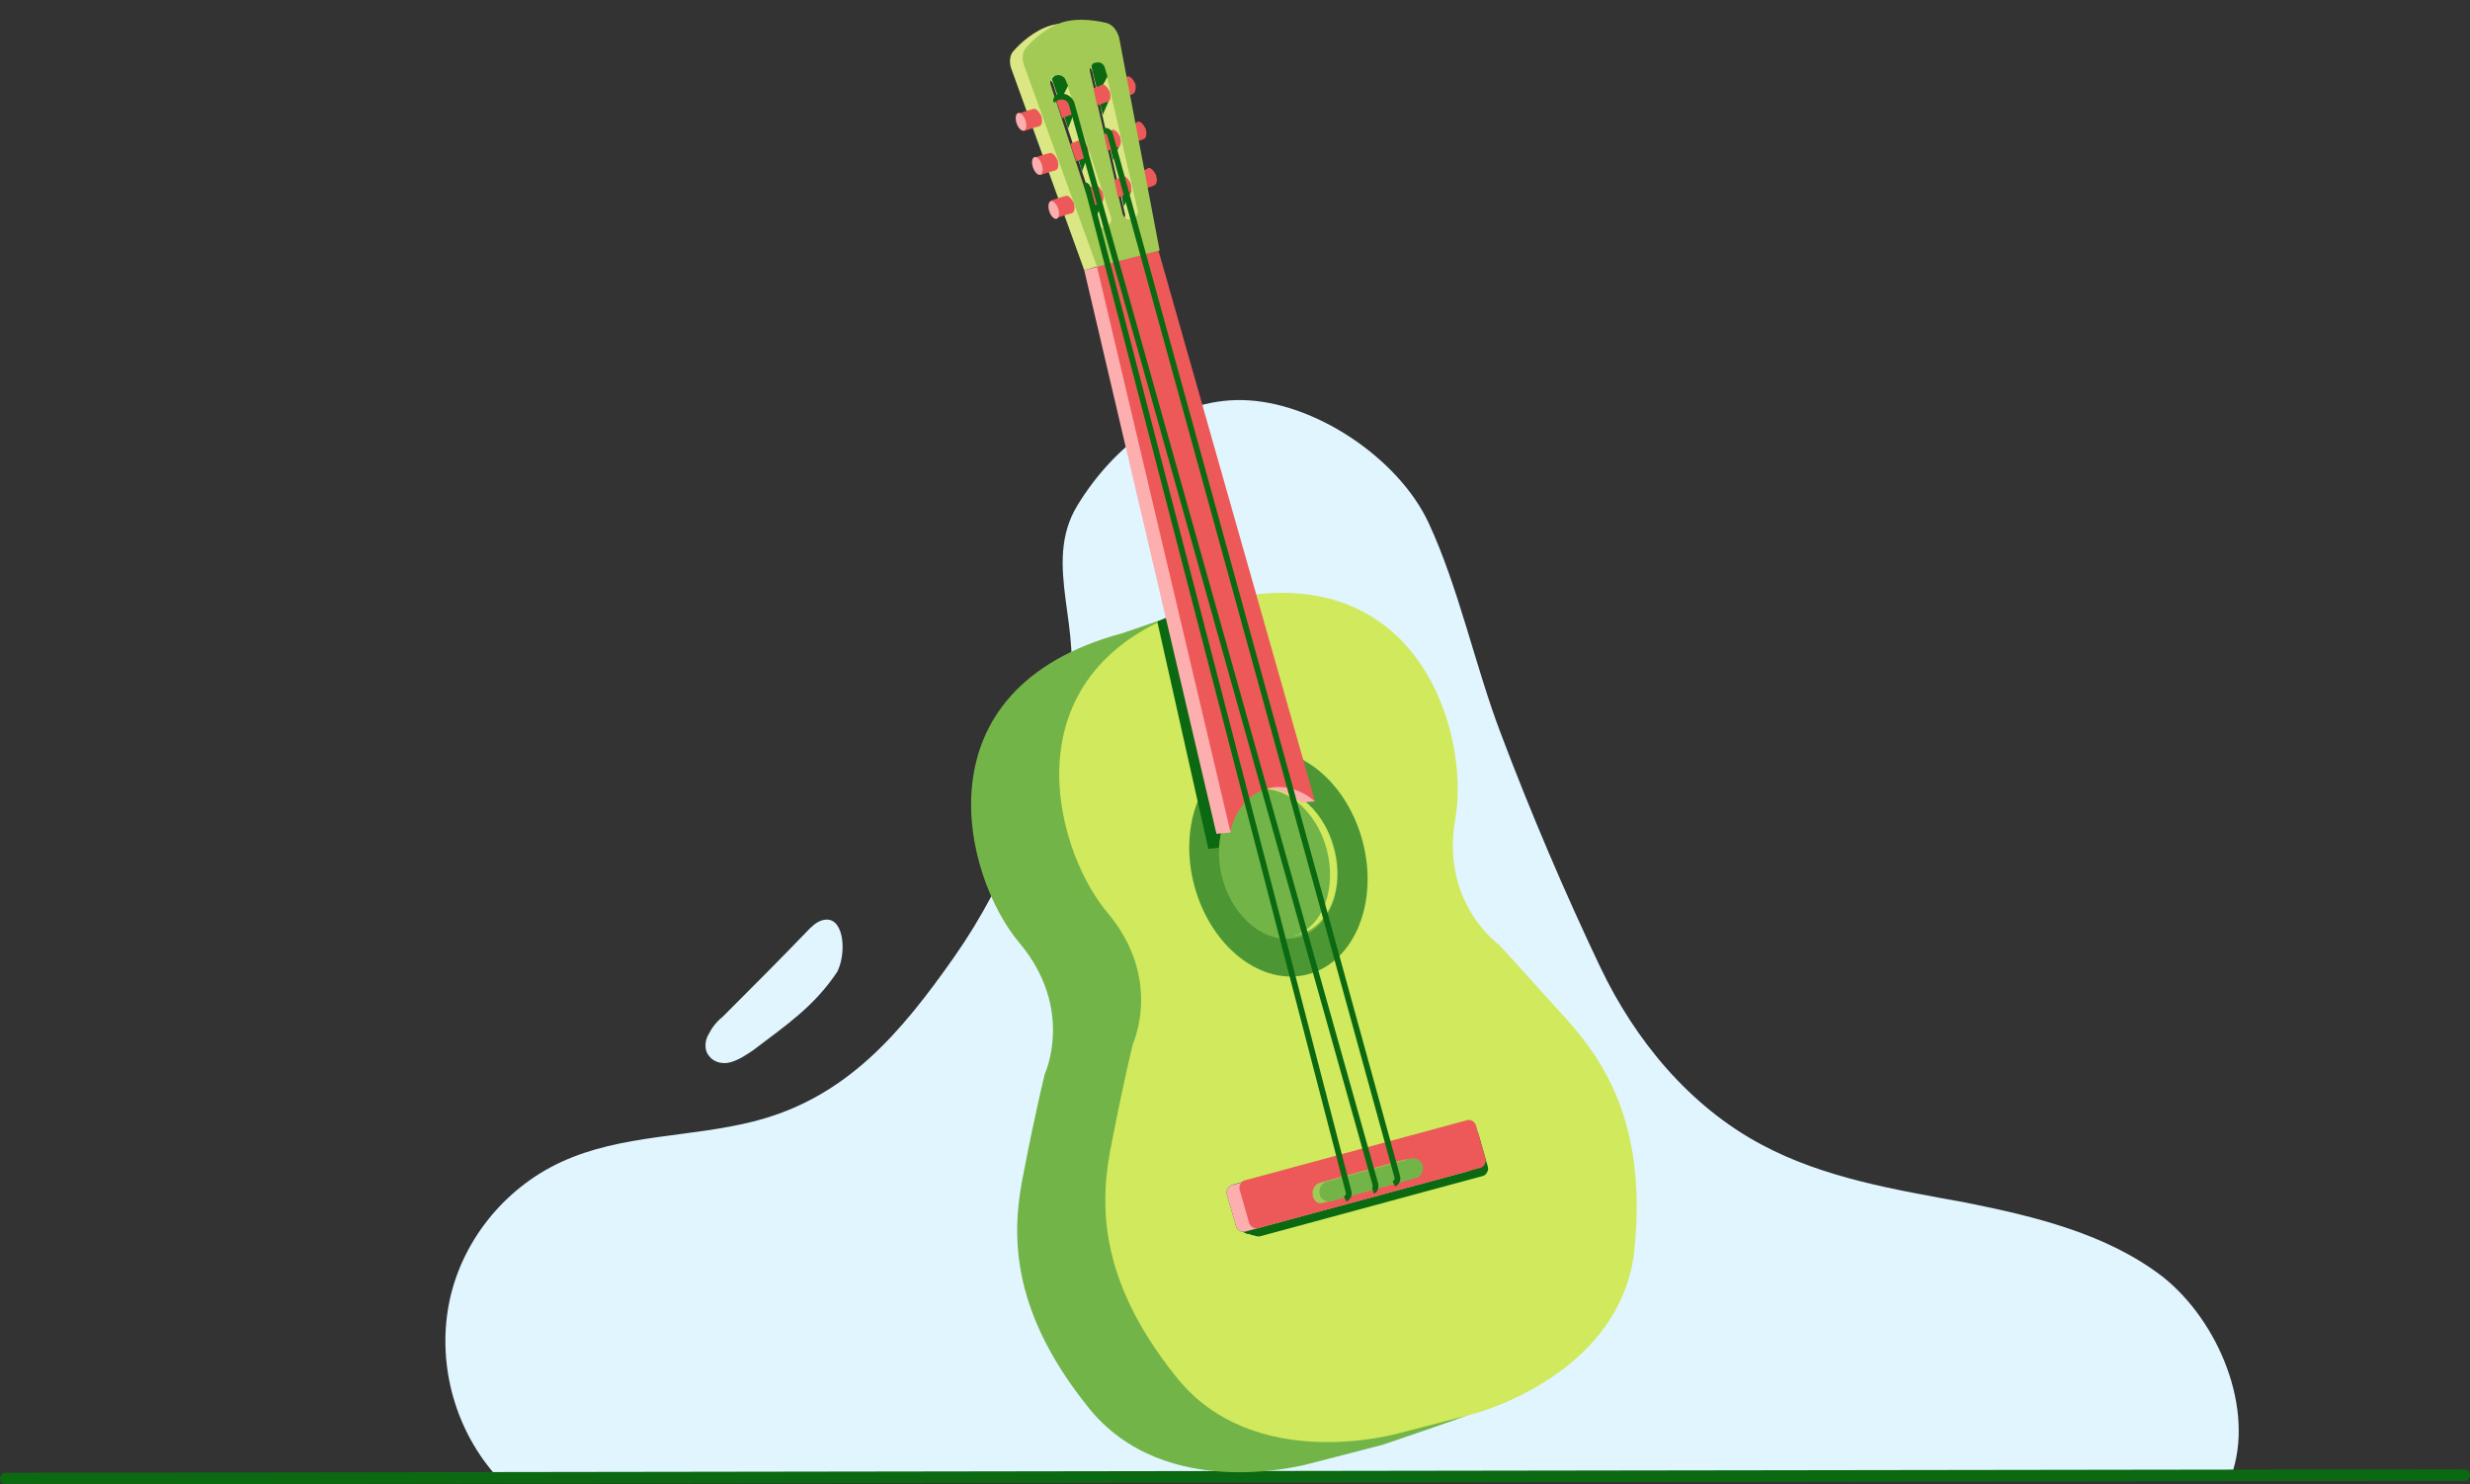 <?xml version="1.0" encoding="utf-8"?>
<!-- Generator: Adobe Illustrator 23.0.1, SVG Export Plug-In . SVG Version: 6.00 Build 0)  -->
<svg version="1.1" id="Layer_1" xmlns="http://www.w3.org/2000/svg" xmlns:xlink="http://www.w3.org/1999/xlink" x="0px" y="0px"
	 width="213px" height="128px" viewBox="0 0 213 128" style="enable-background:new 0 0 213 128;" xml:space="preserve">
<rect x="0" y="0" width="213" height="128" fill="#333333" stroke="none"/>
<style type="text/css">
	.st0{fill:none;}
	.st1{fill:#E1F5FF;}
	.st2{fill:#D0E95D;}
	.st3{fill:#A2CA54;}
	.st4{fill:#FFFFFF;}
	.st5{clip-path:url(#SVGID_2_);}
	.st6{fill:#0B6911;}
	.st7{fill:#ED5958;}
	.st8{fill:#FDAEAF;}
	.st9{clip-path:url(#SVGID_4_);}
	.st10{fill:#4C9734;}
	.st11{fill:#73B448;}
	.st12{fill:#DBE684;}
	.st13{fill:#356D4A;}
	.st14{fill:#127045;}
	.st15{fill:#E30613;}
	.st16{fill:#C8D400;}
	.st17{fill:#76B82A;}
	.st18{fill:#B70E0C;}
	.st19{fill:#94CE28;}
	.st20{clip-path:url(#SVGID_6_);}
	.st21{opacity:0.247;clip-path:url(#SVGID_8_);fill:none;}
	.st22{clip-path:url(#SVGID_10_);}
	.st23{opacity:0.5;}
	.st24{clip-path:url(#SVGID_14_);}
	.st25{fill:#BFD730;}
	.st26{fill-rule:evenodd;clip-rule:evenodd;fill:#ED1D24;}
	.st27{fill-rule:evenodd;clip-rule:evenodd;fill:#72BF44;}
	.st28{fill-rule:evenodd;clip-rule:evenodd;fill:#BA131A;}
	.st29{fill:#F9F9E8;}
	.st30{opacity:0.247;fill:none;}
	.st31{clip-path:url(#SVGID_18_);}
	.st32{fill:#BA131A;}
	.st33{fill:#EF5854;}
	.st34{clip-path:url(#SVGID_20_);}
	.st35{opacity:0.247;clip-path:url(#SVGID_22_);}
	.st36{fill:#4F953A;}
	.st37{clip-path:url(#SVGID_24_);}
	.st38{fill:#BED441;}
	.st39{fill-rule:evenodd;clip-rule:evenodd;fill:#74BC4C;}
	.st40{fill:#3D7E1A;}
	.st41{fill:#FFFFFF;stroke:#0B6911;stroke-miterlimit:10;}
	.st42{clip-path:url(#SVGID_26_);}
	.st43{clip-path:url(#SVGID_28_);}
	.st44{opacity:0.247;clip-path:url(#SVGID_30_);}
	.st45{clip-path:url(#SVGID_32_);}
	.st46{opacity:0.247;clip-path:url(#SVGID_34_);}
	.st47{fill:#F4FCA0;}
	.st48{clip-path:url(#SVGID_36_);}
	.st49{clip-path:url(#SVGID_38_);}
	.st50{clip-path:url(#SVGID_40_);}
	.st51{clip-path:url(#SVGID_42_);}
	.st52{clip-path:url(#SVGID_44_);}
	.st53{clip-path:url(#SVGID_46_);}
	.st54{clip-path:url(#SVGID_48_);}
	.st55{clip-path:url(#SVGID_52_);}
	.st56{fill:#136818;}
	.st57{fill:#B71721;}
	.st58{fill:#EC5958;}
	.st59{clip-path:url(#SVGID_58_);}
	.st60{clip-path:url(#SVGID_62_);}
	.st61{clip-path:url(#SVGID_64_);}
	.st62{opacity:0.35;}
	.st63{clip-path:url(#SVGID_66_);}
	.st64{fill-rule:evenodd;clip-rule:evenodd;fill:#FDAEAF;}
	.st65{fill-rule:evenodd;clip-rule:evenodd;fill:#73B448;}
	.st66{fill-rule:evenodd;clip-rule:evenodd;fill:#ED5958;}
	.st67{fill-rule:evenodd;clip-rule:evenodd;fill:#ED1C24;}
	.st68{fill-rule:evenodd;clip-rule:evenodd;fill:#46A41A;}
	.st69{fill-rule:evenodd;clip-rule:evenodd;fill:#BA141A;}
	.st70{clip-path:url(#SVGID_68_);}
	.st71{clip-path:url(#SVGID_70_);}
	.st72{clip-path:url(#SVGID_72_);}
	.st73{clip-path:url(#SVGID_74_);fill:#0B6911;}
	.st74{clip-path:url(#SVGID_76_);}
	.st75{opacity:0.247;clip-path:url(#SVGID_78_);}
	.st76{clip-path:url(#SVGID_80_);}
	.st77{opacity:0.247;clip-path:url(#SVGID_82_);}
	.st78{clip-path:url(#SVGID_84_);}
	.st79{opacity:0.61;}
	.st80{fill:none;stroke:#FFFFFF;stroke-width:4;stroke-linecap:round;stroke-miterlimit:10;}
	.st81{clip-path:url(#SVGID_86_);}
	.st82{opacity:0.247;clip-path:url(#SVGID_88_);}
	.st83{clip-path:url(#SVGID_90_);}
	.st84{opacity:0.247;clip-path:url(#SVGID_92_);}
	.st85{clip-path:url(#SVGID_94_);fill:#FFFFFF;}
	.st86{clip-path:url(#SVGID_94_);}
	.st87{fill:#FFFFFF;stroke:#0B6911;stroke-linecap:round;stroke-miterlimit:10;}
	.st88{fill:#5AA5FB;}
	.st89{clip-path:url(#SVGID_96_);}
	.st90{clip-path:url(#SVGID_98_);}
	.st91{fill:#F1FF8D;}
	.st92{fill-rule:evenodd;clip-rule:evenodd;fill:#A2CA54;}
	.st93{clip-path:url(#SVGID_100_);}
	.st94{clip-path:url(#SVGID_102_);}
	.st95{clip-path:url(#SVGID_106_);}
	.st96{clip-path:url(#SVGID_108_);}
	.st97{clip-path:url(#SVGID_110_);}
	.st98{opacity:0.247;clip-path:url(#SVGID_112_);}
	.st99{clip-path:url(#SVGID_114_);}
	.st100{opacity:0.247;clip-path:url(#SVGID_116_);}
	.st101{clip-path:url(#SVGID_118_);}
	.st102{fill:#EA5A5C;}
	.st103{fill:#FAADAF;}
	.st104{fill:#A2C85B;}
	.st105{fill:#DAE488;}
	.st106{clip-path:url(#SVGID_128_);}
	.st107{fill-rule:evenodd;clip-rule:evenodd;fill:#E9222D;}
	.st108{fill-rule:evenodd;clip-rule:evenodd;fill:#B71721;}
	.st109{fill:#75B24E;}
	.st110{fill:#CFE667;}
	.st111{opacity:0.3;}
	.st112{clip-path:url(#SVGID_132_);}
	.st113{clip-path:url(#SVGID_134_);}
	.st114{opacity:0.247;clip-path:url(#SVGID_136_);}
	.st115{clip-path:url(#SVGID_138_);}
	.st116{opacity:0.247;clip-path:url(#SVGID_140_);}
	.st117{clip-path:url(#SVGID_142_);}
	.st118{clip-path:url(#SVGID_144_);}
	.st119{opacity:0.247;clip-path:url(#SVGID_146_);}
	.st120{clip-path:url(#SVGID_148_);}
	.st121{opacity:0.247;clip-path:url(#SVGID_150_);}
	.st122{clip-path:url(#SVGID_152_);}
	.st123{clip-path:url(#SVGID_154_);}
	.st124{opacity:0.247;clip-path:url(#SVGID_156_);}
	.st125{fill:#FC7575;}
	.st126{fill:#D13D3D;}
	.st127{clip-path:url(#SVGID_158_);}
	.st128{opacity:0.247;clip-path:url(#SVGID_160_);}
	.st129{clip-path:url(#SVGID_162_);}
	.st130{opacity:0.247;clip-path:url(#SVGID_164_);}
	.st131{clip-path:url(#SVGID_166_);}
	.st132{clip-path:url(#SVGID_168_);}
	.st133{opacity:0.247;clip-path:url(#SVGID_170_);}
	.st134{clip-path:url(#SVGID_172_);}
	.st135{clip-path:url(#SVGID_174_);}
	.st136{clip-path:url(#SVGID_178_);}
	.st137{clip-path:url(#SVGID_180_);}
	.st138{clip-path:url(#SVGID_182_);}
	.st139{fill:#B62226;}
	.st140{clip-path:url(#SVGID_184_);}
	.st141{opacity:0.247;clip-path:url(#SVGID_186_);}
	.st142{clip-path:url(#SVGID_188_);}
	.st143{clip-path:url(#SVGID_190_);}
	.st144{clip-path:url(#SVGID_192_);}
	.st145{opacity:0.247;clip-path:url(#SVGID_194_);}
	.st146{clip-path:url(#SVGID_196_);}
	.st147{opacity:0.247;clip-path:url(#SVGID_198_);}
	.st148{clip-path:url(#SVGID_200_);}
	.st149{opacity:0.247;clip-path:url(#SVGID_202_);}
	.st150{clip-path:url(#SVGID_204_);}
	.st151{opacity:0.247;clip-path:url(#SVGID_206_);}
	.st152{clip-path:url(#SVGID_208_);}
	.st153{opacity:0.247;clip-path:url(#SVGID_210_);}
	.st154{clip-path:url(#SVGID_212_);}
	.st155{opacity:0.247;clip-path:url(#SVGID_214_);}
	.st156{fill:#94CB39;}
	.st157{clip-path:url(#SVGID_216_);}
	.st158{clip-path:url(#SVGID_218_);}
	.st159{clip-path:url(#SVGID_220_);}
	.st160{clip-path:url(#SVGID_222_);}
	.st161{clip-path:url(#SVGID_226_);}
	.st162{clip-path:url(#SVGID_228_);}
	.st163{clip-path:url(#SVGID_230_);}
	.st164{clip-path:url(#SVGID_232_);}
	.st165{clip-path:url(#SVGID_234_);}
	.st166{clip-path:url(#SVGID_236_);}
	.st167{clip-path:url(#SVGID_238_);}
	.st168{opacity:0.247;clip-path:url(#SVGID_240_);}
	.st169{clip-path:url(#SVGID_242_);}
	.st170{opacity:0.247;clip-path:url(#SVGID_244_);}
	.st171{clip-path:url(#SVGID_246_);}
	.st172{opacity:0.247;clip-path:url(#SVGID_248_);}
	.st173{clip-path:url(#SVGID_250_);}
	.st174{opacity:0.247;clip-path:url(#SVGID_252_);}
	.st175{clip-path:url(#SVGID_254_);}
	.st176{opacity:0.247;clip-path:url(#SVGID_256_);}
	.st177{clip-path:url(#SVGID_258_);}
	.st178{opacity:0.247;clip-path:url(#SVGID_260_);}
	.st179{clip-path:url(#SVGID_262_);}
	.st180{opacity:0.247;clip-path:url(#SVGID_264_);}
	.st181{clip-path:url(#SVGID_266_);}
	.st182{clip-path:url(#SVGID_268_);}
	.st183{clip-path:url(#SVGID_270_);}
	.st184{opacity:0.247;clip-path:url(#SVGID_272_);}
	.st185{fill:#FFAEAE;}
	.st186{clip-path:url(#SVGID_274_);}
	.st187{clip-path:url(#SVGID_276_);}
	.st188{clip-path:url(#SVGID_280_);}
	.st189{clip-path:url(#SVGID_282_);}
	.st190{clip-path:url(#SVGID_284_);}
	.st191{clip-path:url(#SVGID_286_);}
	.st192{clip-path:url(#SVGID_288_);}
	.st193{clip-path:url(#SVGID_290_);}
	.st194{clip-path:url(#SVGID_292_);}
	.st195{clip-path:url(#SVGID_294_);}
	.st196{clip-path:url(#SVGID_296_);}
	.st197{clip-path:url(#SVGID_298_);}
	.st198{clip-path:url(#SVGID_300_);}
	.st199{clip-path:url(#SVGID_302_);}
	.st200{clip-path:url(#SVGID_304_);}
	.st201{clip-path:url(#SVGID_306_);}
	.st202{clip-path:url(#SVGID_308_);}
	.st203{clip-path:url(#SVGID_310_);}
	.st204{clip-path:url(#SVGID_312_);}
	.st205{clip-path:url(#SVGID_314_);}
	.st206{clip-path:url(#SVGID_316_);}
	.st207{clip-path:url(#SVGID_318_);}
	.st208{clip-path:url(#SVGID_320_);}
	.st209{clip-path:url(#SVGID_322_);}
	.st210{clip-path:url(#SVGID_324_);}
	.st211{clip-path:url(#SVGID_326_);}
	.st212{clip-path:url(#SVGID_328_);}
	.st213{clip-path:url(#SVGID_330_);}
	.st214{opacity:0.247;clip-path:url(#SVGID_332_);}
	.st215{clip-path:url(#SVGID_334_);}
	.st216{opacity:0.247;clip-path:url(#SVGID_336_);}
	.st217{clip-path:url(#SVGID_338_);}
	.st218{opacity:0.247;clip-path:url(#SVGID_340_);}
	.st219{clip-path:url(#SVGID_342_);}
	.st220{opacity:0.247;clip-path:url(#SVGID_344_);}
	.st221{clip-path:url(#SVGID_346_);}
	.st222{opacity:0.247;clip-path:url(#SVGID_348_);}
	.st223{clip-path:url(#SVGID_350_);}
	.st224{clip-path:url(#SVGID_352_);}
	.st225{clip-path:url(#SVGID_354_);}
	.st226{clip-path:url(#SVGID_356_);}
	.st227{clip-path:url(#SVGID_358_);}
	.st228{clip-path:url(#SVGID_360_);}
	.st229{clip-path:url(#SVGID_362_);}
	.st230{clip-path:url(#SVGID_364_);}
	.st231{clip-path:url(#SVGID_366_);}
	.st232{clip-path:url(#SVGID_369_);}
	.st233{clip-path:url(#SVGID_372_);}
	.st234{clip-path:url(#SVGID_374_);}
	.st235{clip-path:url(#SVGID_376_);}
	.st236{clip-path:url(#SVGID_378_);}
	.st237{clip-path:url(#SVGID_381_);}
	.st238{clip-path:url(#SVGID_384_);}
	.st239{clip-path:url(#SVGID_386_);}
	.st240{clip-path:url(#SVGID_388_);}
	.st241{clip-path:url(#SVGID_390_);}
	.st242{clip-path:url(#SVGID_392_);}
	.st243{opacity:0.247;clip-path:url(#SVGID_394_);}
	.st244{clip-path:url(#SVGID_396_);}
	.st245{clip-path:url(#SVGID_398_);}
	.st246{clip-path:url(#SVGID_400_);}
	.st247{clip-path:url(#SVGID_402_);}
	.st248{opacity:0.247;clip-path:url(#SVGID_404_);}
	.st249{clip-path:url(#SVGID_406_);}
	.st250{opacity:0.247;clip-path:url(#SVGID_408_);}
	.st251{clip-path:url(#SVGID_410_);}
	.st252{clip-path:url(#SVGID_412_);}
	.st253{clip-path:url(#SVGID_418_);}
	.st254{clip-path:url(#SVGID_420_);}
	.st255{clip-path:url(#SVGID_422_);}
	.st256{clip-path:url(#SVGID_424_);}
	.st257{clip-path:url(#SVGID_426_);}
	.st258{clip-path:url(#SVGID_430_);}
	.st259{clip-path:url(#SVGID_434_);}
	.st260{clip-path:url(#SVGID_436_);}
	.st261{clip-path:url(#SVGID_438_);}
	.st262{clip-path:url(#SVGID_440_);}
	.st263{clip-path:url(#SVGID_444_);}
	.st264{clip-path:url(#SVGID_446_);}
	.st265{clip-path:url(#SVGID_450_);}
	.st266{clip-path:url(#SVGID_452_);}
	.st267{clip-path:url(#SVGID_454_);}
	.st268{clip-path:url(#SVGID_456_);}
	.st269{clip-path:url(#SVGID_458_);}
	.st270{fill:#0B6911;stroke:#0B6911;stroke-width:4.000000e-02;stroke-miterlimit:10;}
	.st271{fill:#0B6911;stroke:#0B6911;stroke-width:8.000000e-02;stroke-miterlimit:10;}
	.st272{fill:#0B6911;stroke:#0B6911;stroke-width:0.12;stroke-miterlimit:10;}
	.st273{fill:#0B6911;stroke:#0B6911;stroke-width:0.16;stroke-miterlimit:10;}
	.st274{fill:#0B6911;stroke:#0B6911;stroke-width:0.2;stroke-miterlimit:10;}
	.st275{fill:#0B6911;stroke:#0B6911;stroke-width:0.24;stroke-miterlimit:10;}
	.st276{fill:#0B6911;stroke:#0B6911;stroke-width:0.28;stroke-miterlimit:10;}
	.st277{fill:#0B6911;stroke:#0B6911;stroke-width:0.32;stroke-miterlimit:10;}
	.st278{fill:#0B6911;stroke:#0B6911;stroke-width:0.36;stroke-miterlimit:10;}
	.st279{fill:#0B6911;stroke:#0B6911;stroke-width:0.4;stroke-miterlimit:10;}
	.st280{fill:#0B6911;stroke:#0B6911;stroke-width:0.44;stroke-miterlimit:10;}
	.st281{fill:#0B6911;stroke:#0B6911;stroke-width:0.48;stroke-miterlimit:10;}
	.st282{fill:#0B6911;stroke:#0B6911;stroke-width:0.52;stroke-miterlimit:10;}
	.st283{fill:#0B6911;stroke:#0B6911;stroke-width:0.56;stroke-miterlimit:10;}
	.st284{fill:#0B6911;stroke:#0B6911;stroke-width:0.6;stroke-miterlimit:10;}
	.st285{fill:#0B6911;stroke:#0B6911;stroke-width:0.64;stroke-miterlimit:10;}
	.st286{fill:#0B6911;stroke:#0B6911;stroke-width:0.68;stroke-miterlimit:10;}
	.st287{fill:#0B6911;stroke:#0B6911;stroke-width:0.72;stroke-miterlimit:10;}
	.st288{fill:#0B6911;stroke:#0B6911;stroke-width:0.76;stroke-miterlimit:10;}
	.st289{fill:#0B6911;stroke:#0B6911;stroke-width:0.8;stroke-miterlimit:10;}
	.st290{fill:#0B6911;stroke:#0B6911;stroke-width:0.84;stroke-miterlimit:10;}
	.st291{fill:#0B6911;stroke:#0B6911;stroke-width:0.88;stroke-miterlimit:10;}
	.st292{fill:#0B6911;stroke:#0B6911;stroke-width:0.92;stroke-miterlimit:10;}
	.st293{fill:#0B6911;stroke:#0B6911;stroke-width:0.96;stroke-miterlimit:10;}
	.st294{fill:#0B6911;stroke:#0B6911;stroke-miterlimit:10;}
	.st295{fill:#E1F4FD;}
	.st296{clip-path:url(#SVGID_462_);}
	.st297{fill:#FFFFFF;stroke:#136818;stroke-width:0.945;stroke-linecap:round;stroke-miterlimit:10;}
	.st298{clip-path:url(#SVGID_468_);}
	.st299{clip-path:url(#SVGID_470_);}
	.st300{clip-path:url(#SVGID_472_);}
	.st301{fill:none;stroke:#0B6911;stroke-linecap:round;stroke-linejoin:round;stroke-miterlimit:10;}
	.st302{clip-path:url(#SVGID_474_);}
	.st303{clip-path:url(#SVGID_479_);}
	.st304{clip-path:url(#SVGID_480_);}
	.st305{clip-path:url(#SVGID_481_);}
	.st306{clip-path:url(#SVGID_486_);}
	.st307{clip-path:url(#SVGID_490_);}
	.st308{clip-path:url(#SVGID_492_);}
	.st309{clip-path:url(#SVGID_494_);}
	.st310{fill:#ED1D24;}
	.st311{fill:none;stroke:#73B448;stroke-linecap:round;stroke-miterlimit:10;}
	.st312{clip-path:url(#SVGID_496_);}
	.st313{clip-path:url(#SVGID_498_);}
	.st314{fill:none;stroke:#FFFFFF;stroke-linecap:round;stroke-miterlimit:10;}
	.st315{clip-path:url(#SVGID_500_);}
	.st316{clip-path:url(#SVGID_502_);}
	.st317{clip-path:url(#SVGID_504_);fill:#0B6911;}
	.st318{clip-path:url(#SVGID_506_);fill:#0B6911;}
	.st319{clip-path:url(#SVGID_508_);}
	.st320{clip-path:url(#SVGID_510_);}
	.st321{clip-path:url(#SVGID_512_);fill:#0B6911;}
	.st322{clip-path:url(#SVGID_514_);fill:#BA131A;}
	.st323{clip-path:url(#SVGID_516_);}
	.st324{clip-path:url(#SVGID_518_);}
	.st325{clip-path:url(#SVGID_520_);}
	.st326{fill:none;stroke:#0B6911;stroke-miterlimit:10;}
	.st327{fill:none;stroke:#0B6911;stroke-linecap:round;stroke-miterlimit:10;}
	.st328{clip-path:url(#SVGID_524_);}
	.st329{fill:none;stroke:#FFFFFF;stroke-miterlimit:10;}
	.st330{fill:none;stroke:#7F2C28;stroke-linecap:round;stroke-linejoin:round;}
	.st331{fill:none;stroke:#7F2C28;stroke-linecap:round;stroke-linejoin:round;stroke-dasharray:3.304,4.137;}
	.st332{clip-path:url(#SVGID_530_);}
	.st333{clip-path:url(#SVGID_532_);fill:#F1FF8D;}
	.st334{clip-path:url(#SVGID_532_);fill:#D0E95D;}
	.st335{clip-path:url(#SVGID_532_);fill-rule:evenodd;clip-rule:evenodd;fill:#FDAEAF;}
	.st336{clip-path:url(#SVGID_532_);fill-rule:evenodd;clip-rule:evenodd;fill:#A2CA54;}
	.st337{clip-path:url(#SVGID_532_);fill-rule:evenodd;clip-rule:evenodd;fill:#ED5958;}
	.st338{opacity:0.3;fill:#F9F9E8;}
	.st339{clip-path:url(#SVGID_536_);}
	.st340{fill:none;stroke:#0B6911;stroke-width:0.755;stroke-miterlimit:10;}
	.st341{fill:none;stroke:#0B6911;stroke-width:0.5;stroke-miterlimit:10;}
	.st342{fill:none;stroke:#73B448;stroke-miterlimit:10;}
	.st343{clip-path:url(#SVGID_540_);}
	.st344{clip-path:url(#SVGID_542_);fill:#0B6911;}
	.st345{fill:none;stroke:#0B6911;stroke-width:0.5;stroke-linecap:round;stroke-miterlimit:10;}
	.st346{fill:#FFFFFF;stroke:#0B6911;stroke-linecap:round;stroke-linejoin:round;stroke-miterlimit:10;}
	.st347{fill:none;stroke:#ED5958;stroke-width:3;stroke-linecap:round;stroke-miterlimit:10;}
	.st348{fill:none;stroke:#ED5958;stroke-linecap:round;stroke-miterlimit:10;}
	.st349{fill:none;stroke:#A2CA54;stroke-linecap:round;stroke-miterlimit:10;}
	.st350{fill:none;stroke:#BA131A;stroke-linecap:round;stroke-miterlimit:10;}
	.st351{fill:none;stroke:#0B6911;stroke-linecap:round;stroke-miterlimit:10;stroke-dasharray:1.969,3.939;}
	.st352{fill:none;stroke:#0B6911;stroke-linecap:round;stroke-miterlimit:10;stroke-dasharray:2.033,4.066;}
	.st353{clip-path:url(#SVGID_544_);fill:#0B6911;}
	.st354{fill:#3B7F0E;}
	.st355{fill:none;stroke:#0B6911;stroke-width:0.25;stroke-linecap:round;stroke-miterlimit:10;}
	.st356{fill:none;stroke:#0B6911;stroke-width:0.25;stroke-linecap:round;stroke-miterlimit:10;stroke-dasharray:2.007,2.007;}
	.st357{fill:none;stroke:#0B6911;stroke-width:0.25;stroke-linecap:round;stroke-miterlimit:10;stroke-dasharray:1.949,1.949;}
	.st358{clip-path:url(#SVGID_546_);fill:#0B6911;}
	.st359{clip-path:url(#SVGID_550_);}
	.st360{clip-path:url(#SVGID_556_);}
	.st361{clip-path:url(#SVGID_562_);}
	.st362{clip-path:url(#SVGID_568_);}
	.st363{fill:none;stroke:#4C9734;stroke-linecap:round;stroke-miterlimit:10;}
	.st364{clip-path:url(#SVGID_572_);fill:none;stroke:#A2CA54;stroke-linecap:round;stroke-miterlimit:10;}
	.st365{clip-path:url(#SVGID_574_);}
	.st366{fill:none;stroke:#73B448;stroke-width:0.25;stroke-linecap:round;stroke-miterlimit:10;}
	.st367{fill:none;stroke:#A2CA54;stroke-miterlimit:10;}
	.st368{fill:none;stroke:#ED5958;stroke-width:1.595;stroke-linecap:round;stroke-linejoin:round;stroke-miterlimit:10;}
	.st369{fill:none;stroke:#4C9734;stroke-width:1.196;stroke-linecap:round;stroke-linejoin:round;stroke-miterlimit:10;}
	.st370{fill:none;stroke:#4C9734;stroke-width:1.595;stroke-linecap:round;stroke-linejoin:round;stroke-miterlimit:10;}
	.st371{fill:none;stroke:#FDAEAF;stroke-width:5;stroke-linecap:round;stroke-linejoin:round;stroke-miterlimit:10;}
	.st372{fill:none;stroke:#4C9734;stroke-width:4;stroke-linejoin:round;stroke-miterlimit:10;}
	.st373{fill:none;stroke:#FDAEAF;stroke-width:5;stroke-linejoin:round;stroke-miterlimit:10;}
	.st374{fill:none;stroke:#4C9734;stroke-width:4;stroke-linecap:round;stroke-linejoin:round;stroke-miterlimit:10;}
	.st375{fill:none;stroke:#FDAEAF;stroke-width:5;stroke-linecap:square;stroke-linejoin:round;stroke-miterlimit:10;}
	.st376{clip-path:url(#SVGID_576_);fill:#0B6911;}
	.st377{fill:#FFFFFF;stroke:#0B6911;stroke-width:1.077;stroke-linecap:round;stroke-linejoin:round;stroke-miterlimit:10;}
	.st378{fill:#FFFFFF;stroke:#0B6911;stroke-width:1.077;stroke-linecap:round;stroke-miterlimit:10;}
	.st379{clip-path:url(#SVGID_578_);fill:none;stroke:#0B6911;stroke-width:1.077;stroke-linecap:round;stroke-miterlimit:10;}
	.st380{clip-path:url(#SVGID_580_);}
	.st381{clip-path:url(#SVGID_582_);}
	.st382{opacity:0.247;clip-path:url(#SVGID_584_);}
	.st383{clip-path:url(#SVGID_586_);}
	.st384{opacity:0.247;clip-path:url(#SVGID_588_);}
	.st385{clip-path:url(#SVGID_590_);}
	.st386{opacity:0.247;clip-path:url(#SVGID_592_);}
	.st387{clip-path:url(#SVGID_594_);}
	.st388{clip-path:url(#SVGID_596_);fill:#0B6911;stroke:#0B6911;stroke-linecap:round;stroke-miterlimit:10;}
	.st389{fill:#0B6911;stroke:#0B6911;stroke-linecap:round;stroke-miterlimit:10;}
	.st390{clip-path:url(#SVGID_598_);}
	.st391{clip-path:url(#SVGID_600_);fill:#0B6911;stroke:#0B6911;stroke-linecap:round;stroke-miterlimit:10;}
	.st392{clip-path:url(#SVGID_602_);}
	.st393{clip-path:url(#SVGID_604_);fill:#0B6911;stroke:#0B6911;stroke-linecap:round;stroke-miterlimit:10;}
	.st394{clip-path:url(#SVGID_606_);fill:#0B6911;}
	.st395{clip-path:url(#SVGID_608_);}
	.st396{clip-path:url(#SVGID_610_);fill:#0B6911;}
	.st397{clip-path:url(#SVGID_612_);}
</style>
<g>
	<g>
		<defs>
			<rect id="SVGID_249_" x="-424.8" y="-317" width="310" height="186"/>
		</defs>
		<clipPath id="SVGID_2_">
			<use xlink:href="#SVGID_249_"  style="overflow:visible;"/>
		</clipPath>
		<g class="st5">
			<defs>
				<rect id="SVGID_251_" x="-688.8" y="-531.5" width="1600" height="2462.3"/>
			</defs>
			<clipPath id="SVGID_4_">
				<use xlink:href="#SVGID_251_"  style="overflow:visible;"/>
			</clipPath>
		</g>
	</g>
</g>
<g>
	<g>
		<defs>
			<rect id="SVGID_253_" x="-424.8" y="316" width="310" height="186"/>
		</defs>
		<clipPath id="SVGID_6_">
			<use xlink:href="#SVGID_253_"  style="overflow:visible;"/>
		</clipPath>
		<g class="st20">
			<defs>
				<rect id="SVGID_255_" x="-688.8" y="101.5" width="1600" height="2462.3"/>
			</defs>
			<clipPath id="SVGID_8_">
				<use xlink:href="#SVGID_255_"  style="overflow:visible;"/>
			</clipPath>
		</g>
	</g>
</g>
<rect class="st0" width="213" height="128"/>
<g>
	<g>
		<defs>
			<rect id="SVGID_269_" x="-424.8" y="-29" width="310" height="186"/>
		</defs>
		<clipPath id="SVGID_10_">
			<use xlink:href="#SVGID_269_"  style="overflow:visible;"/>
		</clipPath>
		<g class="st22">
			<defs>
				<rect id="SVGID_271_" x="-688.8" y="-243.5" width="1600" height="2462.3"/>
			</defs>
			<clipPath id="SVGID_12_">
				<use xlink:href="#SVGID_271_"  style="overflow:visible;"/>
			</clipPath>
		</g>
	</g>
</g>
<g>
	<g>
		<g>
			<path class="st1" d="M43,127.5c-3.7-4-5.3-9.7-4.3-15c1-5.3,4.7-10,9.7-12.3c5.2-2.4,11.1-2.1,16.6-3.5c7.9-2,12.6-7.5,17.3-14.2
				C87,75.8,89.8,68,92,60.2c1.6-5.7-2.2-11.5,0.9-16.6s8.3-9.2,14.2-9.1c6.2,0.1,13.5,5,16.1,10.6s4,12.3,6.2,18.1
				c2.6,6.9,5.6,13.9,8.6,20.2c3,6.3,7.7,12,13.9,15.3c5.4,2.9,11.6,3.9,17.6,5c6,1.2,12.2,2.7,17,6.4c4.8,3.8,8,11.4,5.9,17.2"/>
		</g>
		<g>
			<path class="st1" d="M72.2,83.8c-2,3-4.4,4.6-7.3,6.8c-0.6,0.4-1.2,0.8-1.9,1s-1.5,0-1.9-0.6c-0.4-0.5-0.3-1.3,0-1.8
				c0.3-0.6,0.7-1.1,1.2-1.5c2.5-2.5,5-5,7.5-7.6c0.4-0.4,0.9-0.8,1.5-0.8C72.8,79.3,73,82.2,72.2,83.8z"/>
		</g>
		<g>
			<path class="st6" d="M212.5,127.7L0.5,128c-0.3,0-0.5-0.2-0.5-0.5s0.2-0.5,0.5-0.5l212-0.3c0.3,0,0.5,0.2,0.5,0.5
				S212.8,127.7,212.5,127.7z"/>
		</g>
	</g>
	<g>
		<g>
			<path class="st7" d="M96.5,6.9c0.3-0.1,0.6-0.2,0.7-0.3c0.2-0.1,0.5,0.2,0.7,0.6C98,7.6,97.9,8,97.7,8.1
				c-0.2,0.1-0.6,0.2-0.9,0.3L96.5,6.9z"/>
		</g>
		<g>
			<path class="st7" d="M97.4,10.8c0.3-0.1,0.6-0.2,0.7-0.3c0.2-0.1,0.5,0.2,0.7,0.6c0.1,0.4,0.1,0.8-0.2,0.9
				c-0.2,0.1-0.6,0.2-0.9,0.3L97.4,10.8z"/>
		</g>
		<g>
			<path class="st7" d="M98.3,14.8c0.3-0.1,0.6-0.2,0.7-0.3c0.2-0.1,0.5,0.2,0.7,0.6c0.1,0.4,0.1,0.8-0.2,0.9
				c-0.2,0.1-0.6,0.2-0.9,0.3L98.3,14.8z"/>
		</g>
		<path class="st11" d="M127.6,90.4c-3.6-4-5.8-6.4-5.8-6.4s-5.1-3.6-3.8-10.9c1.2-6.7-3.2-21.2-17.7-19.7c0,0-3.5,1.2-3.5,1.2l0,0
			c0,0,0,0,0,0c0,0,0,0,0,0l0,0c-17.9,4.8-13.7,21-8.9,26.7c4.8,5.7,2.2,11.3,2.2,11.3s-0.8,3.2-1.8,8.4c-1.1,5.2-1.3,11.8,5.5,20.3
			c6.7,8.5,19.2,4.9,19.2,4.9l3.1-0.8l3.1-0.8c0,0,6.2-2.1,7.2-2.5c3.5-1.3,5.7-3,6.9-11.3C134.6,100,131.2,94.4,127.6,90.4z"/>
		<path class="st2" d="M135.1,87.9c-3.6-4-5.8-6.4-5.8-6.4s-5.1-3.6-3.8-10.9c1.3-7.3-3.2-23.4-21.1-18.6l0,0c0,0,0,0,0,0
			c0,0,0,0,0,0l0,0c-17.9,4.8-13.7,21-8.9,26.7c4.8,5.7,2.2,11.3,2.2,11.3s-0.8,3.2-1.8,8.4c-1.1,5.2-1.3,11.8,5.5,20.3
			c6.7,8.5,19.2,4.9,19.2,4.9l3.1-0.8l3.1-0.8c0,0,12.6-3.1,14.1-13.8C142.1,97.4,138.6,91.8,135.1,87.9z"/>
		<path class="st0" d="M105.3,71.7c-0.1,0.3-0.1,0.5-0.1,0.8"/>
		
			<ellipse transform="matrix(0.966 -0.26 0.26 0.966 -15.553 31.228)" class="st10" cx="110.2" cy="74.4" rx="7.5" ry="9.9"/>
		<path class="st6" d="M110.9,68.2c-0.8-0.3-1.6-0.3-2.4-0.1c-0.7,0.2-1.3,0.6-1.8,1.1c-0.5,0.3-1,0.6-1.4,1.1
			c-0.2,0.3-0.1,0.9,0,1.4l-0.2,1.4l-0.9,0.1l-4.4-19.6c1.1-0.5,2.5-1.1,4.2-1.5c0.7-0.2,1.5-0.3,2.2-0.5L110.9,68.2z"/>
		<ellipse transform="matrix(0.966 -0.26 0.26 0.966 -15.553 31.228)" class="st11" cx="110.2" cy="74.4" rx="5" ry="6.6"/>
		<path class="st2" d="M115,73.1c-0.9-3.5-3.9-5.8-6.5-5.1c-0.1,0-0.2,0.1-0.3,0.1c2.6-0.5,5.3,1.8,6.2,5.1c0.9,3.4-0.3,6.7-2.8,7.5
			c0.1,0,0.2,0,0.3-0.1C114.6,80,116,76.6,115,73.1z"/>
		<path class="st8" d="M112.2,69.2c-1.2-1-2.7-1.5-4.1-1.1c-0.8,0.2-1.5,0.7-2.1,1.4c-0.4,0.4,0.3,1.7,0.1,2.3l-1.2,0.1L93.5,23.3
			l5.3-1.4l13,45.8l1.6,1.4L112.2,69.2z"/>
		<g>
			<path class="st6" d="M126.6,101l-19.2,5.2c-0.3,0.1-0.7-0.1-0.8-0.4l-0.8-2.8c-0.1-0.3,0.1-0.7,0.4-0.8l19.2-5.2
				c0.3-0.1,0.7,0.1,0.8,0.4l0.8,2.8C127.1,100.5,126.9,100.9,126.6,101z"/>
			<path class="st6" d="M126.7,101l-19.2,5.2c-0.3,0.1-0.7-0.1-0.8-0.4l-0.8-2.8c-0.1-0.3,0.1-0.7,0.5-0.8l19.2-5.2
				c0.3-0.1,0.7,0.1,0.8,0.4l0.8,2.8C127.2,100.6,127,100.9,126.7,101z"/>
			<path class="st6" d="M126.8,101l-19.2,5.2c-0.3,0.1-0.7-0.1-0.8-0.5l-0.8-2.8c-0.1-0.3,0.1-0.7,0.5-0.8l19.2-5.2
				c0.3-0.1,0.7,0.1,0.8,0.4l0.8,2.8C127.3,100.6,127.1,101,126.8,101z"/>
			<path class="st6" d="M126.9,101.1l-19.2,5.2c-0.3,0.1-0.7-0.1-0.8-0.5l-0.8-2.8c-0.1-0.3,0.1-0.7,0.4-0.8l19.2-5.2
				c0.3-0.1,0.7,0.1,0.8,0.4l0.8,2.8C127.4,100.6,127.2,101,126.9,101.1z"/>
			<path class="st6" d="M126.9,101.1l-19.2,5.2c-0.3,0.1-0.7-0.1-0.8-0.5l-0.8-2.8c-0.1-0.3,0.1-0.7,0.4-0.8l19.2-5.2
				c0.3-0.1,0.7,0.1,0.8,0.5l0.8,2.8C127.5,100.7,127.3,101,126.9,101.1z"/>
			<path class="st6" d="M127,101.1l-19.2,5.2c-0.3,0.1-0.7-0.1-0.8-0.5l-0.8-2.8c-0.1-0.3,0.1-0.7,0.4-0.8l19.2-5.2
				c0.3-0.1,0.7,0.1,0.8,0.5l0.8,2.8C127.6,100.7,127.4,101,127,101.1z"/>
			<path class="st6" d="M127.1,101.2l-19.2,5.2c-0.3,0.1-0.7-0.1-0.8-0.4l-0.8-2.8c-0.1-0.3,0.1-0.7,0.5-0.8l19.2-5.2
				c0.3-0.1,0.7,0.1,0.8,0.5l0.8,2.8C127.7,100.7,127.5,101.1,127.1,101.2z"/>
			<path class="st6" d="M127.2,101.2l-19.2,5.2c-0.3,0.1-0.7-0.1-0.8-0.4l-0.8-2.8c-0.1-0.3,0.1-0.7,0.4-0.8l19.2-5.2
				c0.3-0.1,0.7,0.1,0.8,0.5l0.8,2.8C127.8,100.7,127.6,101.1,127.2,101.2z"/>
			<path class="st6" d="M127.3,101.2l-19.2,5.2c-0.3,0.1-0.7-0.1-0.8-0.4l-0.8-2.8c-0.1-0.3,0.1-0.7,0.4-0.8l19.2-5.2
				c0.3-0.1,0.7,0.1,0.8,0.4l0.8,2.8C127.9,100.8,127.7,101.1,127.3,101.2z"/>
			<path class="st6" d="M127.4,101.2l-19.2,5.2c-0.3,0.1-0.7-0.1-0.8-0.4l-0.8-2.8c-0.1-0.3,0.1-0.7,0.4-0.8l19.2-5.2
				c0.3-0.1,0.7,0.1,0.8,0.4l0.8,2.8C128,100.8,127.8,101.1,127.4,101.2z"/>
			<path class="st6" d="M127.5,101.3l-19.2,5.2c-0.3,0.1-0.7-0.1-0.8-0.4l-0.8-2.8c-0.1-0.3,0.1-0.7,0.4-0.8l19.2-5.2
				c0.3-0.1,0.7,0.1,0.8,0.4l0.8,2.8C128,100.8,127.8,101.2,127.5,101.3z"/>
			<path class="st6" d="M127.6,101.3l-19.2,5.2c-0.3,0.1-0.7-0.1-0.8-0.4l-0.8-2.8c-0.1-0.3,0.1-0.7,0.5-0.8l19.2-5.2
				c0.3-0.1,0.7,0.1,0.8,0.4l0.8,2.8C128.1,100.8,127.9,101.2,127.6,101.3z"/>
			<path class="st6" d="M127.7,101.3l-19.2,5.2c-0.3,0.1-0.7-0.1-0.8-0.4l-0.8-2.8c-0.1-0.3,0.1-0.7,0.4-0.8l19.2-5.2
				c0.3-0.1,0.7,0.1,0.8,0.4l0.8,2.8C128.2,100.9,128,101.2,127.7,101.3z"/>
			<path class="st6" d="M127.8,101.3l-19.2,5.2c-0.3,0.1-0.7-0.1-0.8-0.4l-0.8-2.8c-0.1-0.3,0.1-0.7,0.4-0.8l19.2-5.2
				c0.3-0.1,0.7,0.1,0.8,0.4l0.8,2.8C128.3,100.9,128.1,101.2,127.8,101.3z"/>
			<path class="st6" d="M127.9,101.4l-19.2,5.2c-0.3,0.1-0.7-0.1-0.8-0.4l-0.8-2.8c-0.1-0.3,0.1-0.7,0.4-0.8l19.2-5.2
				c0.3-0.1,0.7,0.1,0.8,0.4l0.8,2.8C128.4,100.9,128.2,101.3,127.9,101.4z"/>
		</g>
		<path class="st8" d="M126.6,101l-19.2,5.2c-0.3,0.1-0.7-0.1-0.8-0.4l-0.8-2.8c-0.1-0.3,0.1-0.7,0.4-0.8l19.2-5.2
			c0.3-0.1,0.7,0.1,0.8,0.4l0.8,2.8C127.1,100.5,126.9,100.9,126.6,101z"/>
		<path class="st7" d="M127.7,100.7l-19.2,5.2c-0.3,0.1-0.7-0.1-0.8-0.5l-0.8-2.8c-0.1-0.3,0.1-0.7,0.4-0.8l19.2-5.2
			c0.3-0.1,0.7,0.1,0.8,0.5l0.8,2.8C128.2,100.2,128,100.6,127.7,100.7z"/>
		<path class="st3" d="M114.2,103.7l7.3-2c0.4-0.1,0.7-0.6,0.6-1l0-0.1c-0.1-0.4-0.6-0.7-1-0.6l-7.3,2c-0.4,0.1-0.7,0.6-0.6,1l0,0.1
			C113.3,103.6,113.7,103.9,114.2,103.7z"/>
		<path class="st11" d="M114.8,103.6l7.3-2c0.4-0.1,0.7-0.6,0.6-1l0-0.1c-0.1-0.4-0.6-0.7-1-0.6l-7.3,2c-0.4,0.1-0.7,0.6-0.6,1
			l0,0.1C113.9,103.4,114.3,103.7,114.8,103.6z"/>
		<path class="st7" d="M113.4,69.1c-1.2-1-2.7-1.5-4.1-1.1c-1.6,0.4-2.8,1.9-3.2,3.7L94.6,23l5.3-1.4L113.4,69.1z"/>
		<path class="st12" d="M87.2,5.9c-0.2-0.6-0.1-1.2,0.2-1.5c0.5-0.6,1.8-1.8,3.2-2.2c1.4-0.4,3-0.1,3.8,0.1c0.5,0.2,0.8,0.6,1,1.2
			l3.6,18.2l-5.5,1.6L87.2,5.9z M89.5,7.6l3.9,11.9c0.1,0.3,0.5,0.5,0.8,0.4l0,0c0.4-0.1,0.6-0.5,0.5-0.9L90.8,7.2
			c-0.1-0.3-0.5-0.5-0.8-0.4h0C89.6,6.8,89.4,7.2,89.5,7.6z M92.9,6.5l3,12.2c0.1,0.4,0.3,0.6,0.6,0.5l0,0c0.4-0.1,0.6-0.5,0.5-0.8
			L94.2,6.2c-0.1-0.4-0.4-0.6-0.8-0.5v0C93,5.8,92.8,6.1,92.9,6.5z"/>
		<path class="st3" d="M88.3,5.6c-0.2-0.6-0.1-1.2,0.2-1.5c0.5-0.6,1.8-1.8,3.2-2.2c1.4-0.4,3-0.1,3.8,0.1c0.5,0.2,0.8,0.6,1,1.2
			l3.5,18.4L94.6,23L88.3,5.6z M90.6,7.3l3.9,11.9c0.1,0.3,0.5,0.5,0.8,0.4l0,0c0.4-0.1,0.6-0.5,0.5-0.9L91.9,6.9
			c-0.1-0.3-0.5-0.5-0.8-0.4l0,0C90.7,6.5,90.5,6.9,90.6,7.3z M94,6.2l2.8,12.2c0.1,0.4,0.4,0.6,0.8,0.5l0,0
			c0.4-0.1,0.6-0.5,0.5-0.8L95.3,5.9c-0.1-0.4-0.4-0.6-0.8-0.5l0,0C94.1,5.5,93.9,5.8,94,6.2z"/>
		<g>
			<g>
				<path class="st6" d="M91.9,6.9c-0.1-0.3-0.5-0.5-0.8-0.4c-0.2,0-0.3,0.2-0.4,0.3l0.7,2l0.7-1.4L91.9,6.9z"/>
			</g>
			<path class="st6" d="M95.5,6.6l-0.2-0.7c-0.1-0.4-0.4-0.6-0.8-0.5c-0.2,0-0.3,0.1-0.4,0.3l0.6,2.4L95.5,6.6z"/>
		</g>
		<g>
			<path class="st7" d="M87.8,9.8c0,0,1.2-0.4,1.3-0.4c0.2-0.1,0.5,0.2,0.7,0.6c0.1,0.4,0.1,0.8-0.2,0.9c-0.1,0-1.3,0.4-1.3,0.4
				C88.2,11.1,87.7,10,87.8,9.8z"/>
			<ellipse transform="matrix(0.948 -0.32 0.32 0.948 1.263 28.712)" class="st8" cx="88" cy="10.5" rx="0.4" ry="0.8"/>
		</g>
		<g>
			<path class="st7" d="M91.1,8.7c0.3-0.1,0.7-0.3,0.8-0.3c0.2-0.1,0.5,0.2,0.7,0.6c0.1,0.4,0.1,0.8-0.2,0.9
				c-0.2,0.1-0.5,0.2-0.8,0.3L91.1,8.7z"/>
		</g>
		<polygon class="st6" points="95.7,8.5 95.1,9.9 94.8,8.8 		"/>
		<polygon class="st6" points="92.6,9.8 92.1,11.1 91.8,10.1 		"/>
		<polygon class="st6" points="96.6,12.4 96,13.8 95.7,12.6 		"/>
		<polygon class="st6" points="93.9,13.2 93.3,14.8 93,13.7 		"/>
		<polygon class="st6" points="95.1,17.1 94.6,18.6 94.3,17.5 		"/>
		<polygon class="st6" points="97.6,16.4 96.9,17.8 96.7,16.7 		"/>
		<g>
			<path class="st7" d="M94.3,7.6c0.3-0.1,0.6-0.2,0.7-0.3c0.2-0.1,0.5,0.2,0.7,0.6c0.1,0.4,0.1,0.8-0.2,0.9C95.3,8.8,95,9,94.6,9.1
				L94.3,7.6z"/>
		</g>
		<g>
			<path class="st7" d="M92.3,12.4c0.3-0.1,0.7-0.3,0.8-0.3c0.2-0.1,0.5,0.2,0.7,0.6c0.1,0.4,0.1,0.8-0.2,0.9
				c-0.2,0.1-0.5,0.2-0.8,0.3L92.3,12.4z"/>
		</g>
		<g>
			<path class="st7" d="M95.2,11.5c0.3-0.1,0.6-0.2,0.7-0.3c0.2-0.1,0.5,0.2,0.7,0.6c0.1,0.4,0.1,0.8-0.2,0.9
				c-0.2,0.1-0.6,0.2-0.9,0.3L95.2,11.5z"/>
		</g>
		<g>
			<path class="st7" d="M93.6,16.3c0.3-0.1,0.7-0.3,0.8-0.3c0.2-0.1,0.5,0.2,0.7,0.6c0.1,0.4,0.1,0.8-0.2,0.9
				c-0.2,0.1-0.5,0.2-0.8,0.3L93.6,16.3z"/>
		</g>
		<g>
			<path class="st7" d="M96.1,15.5c0.3-0.1,0.6-0.2,0.7-0.3c0.2-0.1,0.5,0.2,0.7,0.6c0.1,0.4,0.1,0.8-0.2,0.9
				c-0.2,0.1-0.6,0.2-0.9,0.3L96.1,15.5z"/>
		</g>
		<g>
			<path class="st7" d="M89.2,13.6c0,0,1.2-0.4,1.3-0.4c0.2-0.1,0.5,0.2,0.7,0.6c0.1,0.4,0.1,0.8-0.2,0.9c-0.1,0-1.3,0.4-1.3,0.4
				C89.6,14.9,89.2,13.7,89.2,13.6z"/>
			<ellipse transform="matrix(0.948 -0.32 0.32 0.948 0.13 29.359)" class="st8" cx="89.4" cy="14.3" rx="0.4" ry="0.8"/>
		</g>
		<g>
			<path class="st7" d="M90.6,17.3c0,0,1.2-0.4,1.3-0.4c0.2-0.1,0.5,0.2,0.7,0.6c0.1,0.4,0.1,0.8-0.2,0.9c-0.1,0-1.3,0.4-1.3,0.4
				C91,18.7,90.6,17.5,90.6,17.3z"/>
			<ellipse transform="matrix(0.948 -0.32 0.32 0.948 -1.003 30.005)" class="st8" cx="90.8" cy="18.1" rx="0.4" ry="0.8"/>
		</g>
		<path class="st341" d="M93.5,16c0.2-0.1,0.3,0.2,0.3,0.2l22.5,86.6c0,0,0.1,0.4-0.3,0.6"/>
		<path class="st341" d="M95.2,11.3c0.3-0.1,0.5,0.2,0.5,0.2l24.8,90c0,0,0.1,0.4-0.3,0.6"/>
		<path class="st341" d="M91.1,8.7c-0.1-0.1,0.1-0.3,0.1-0.3c0.9-0.3,1.2,0.5,1.2,0.5l26.2,93.2c0,0,0.1,0.5-0.2,0.6"/>
	</g>
</g>
</svg>
